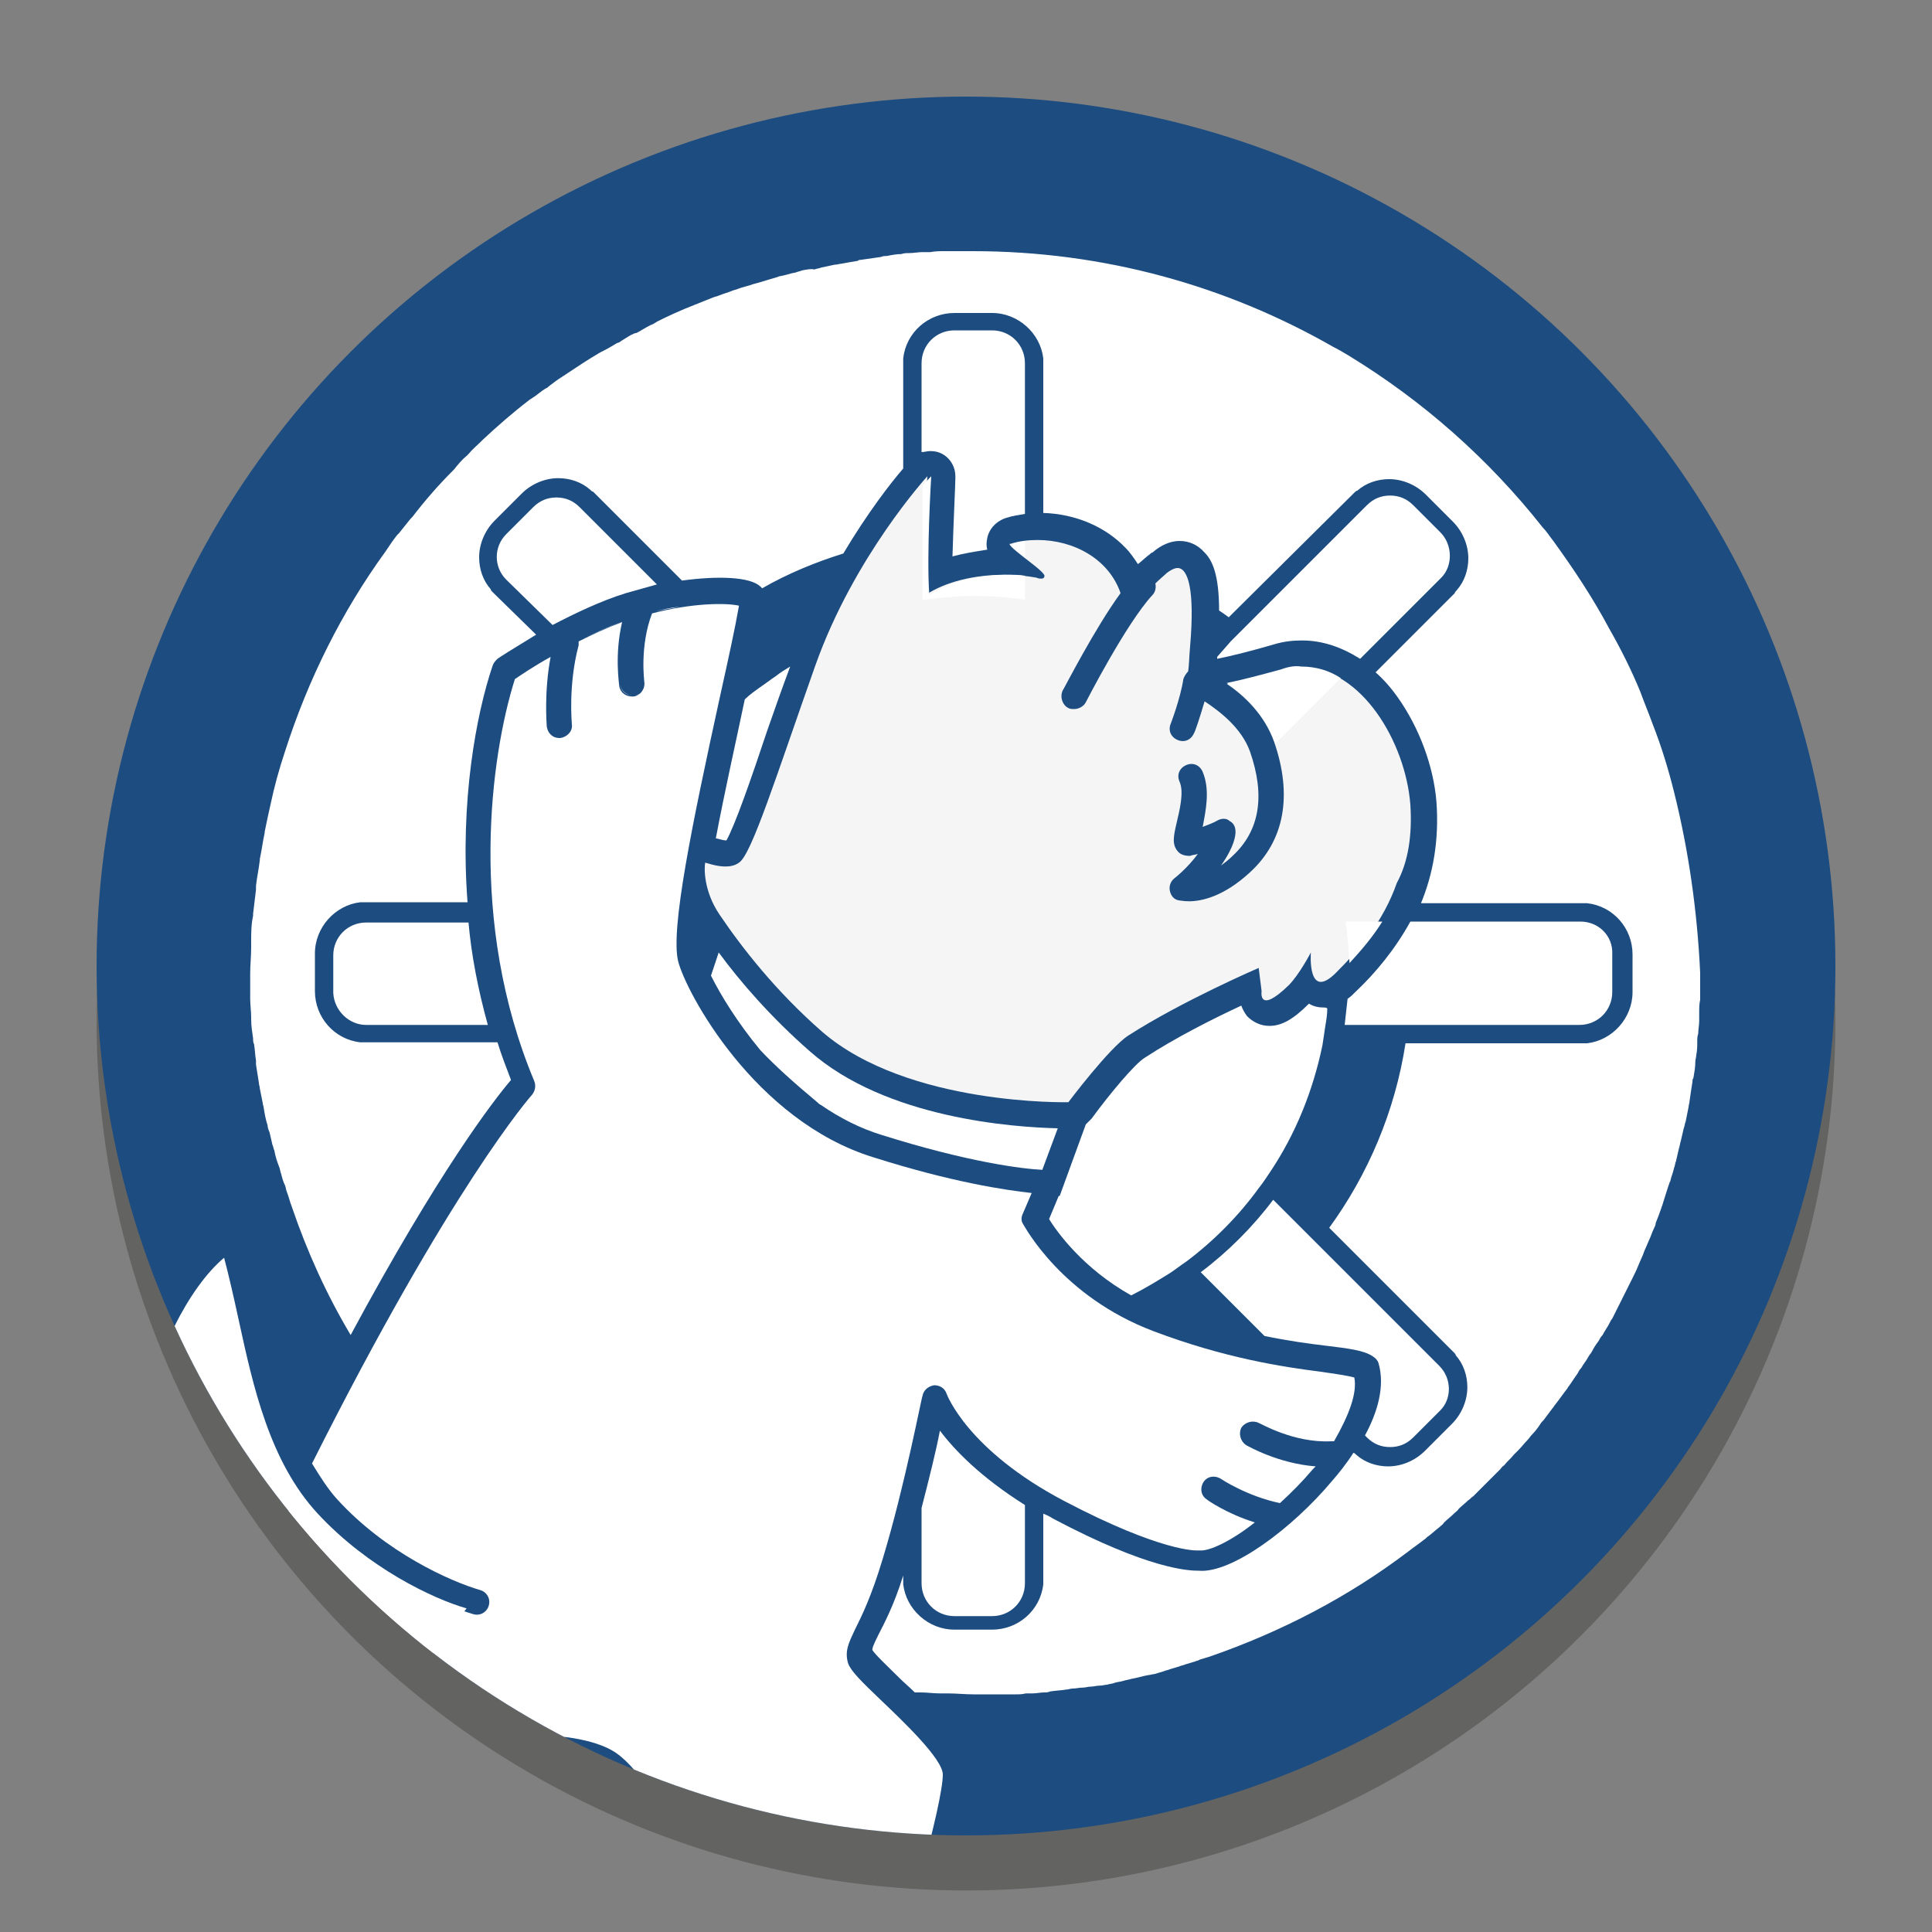 <?xml version="1.0" encoding="utf-8"?>
<!-- Generator: Adobe Illustrator 24.1.0, SVG Export Plug-In . SVG Version: 6.00 Build 0)  -->
<svg version="1.1" id="Capa_1" xmlns="http://www.w3.org/2000/svg" xmlns:xlink="http://www.w3.org/1999/xlink" x="0px" y="0px"
	 viewBox="0 0 200 200" style="enable-background:new 0 0 200 200;" xml:space="preserve">
<rect x="0" y="0" width="200" height="200" fill="#808080" stroke="none"/>
<style type="text/css">
	.st0{opacity:0.3;}
	.st1{fill:#1D1D1B;}
	.st2{fill:#1C4C80;}
	.st3{clip-path:url(#SVGID_2_);}
	.st4{fill:#FFFFFF;}
	.st5{fill:#F5F5F5;stroke:#1D1D1B;stroke-width:4;stroke-linecap:round;stroke-linejoin:round;stroke-miterlimit:10;}
	.st6{fill:#F5F5F5;}
</style>
<g>
	<g>
		<g class="st0">
			<circle class="st1" cx="100" cy="105.7" r="90"/>
		</g>
		<g>
			<g>
				<circle class="st2" cx="100" cy="100" r="90"/>
			</g>
		</g>
	</g>
	<g>
		<defs>
			<circle id="SVGID_1_" cx="100" cy="100" r="90"/>
		</defs>
		<clipPath id="SVGID_2_">
			<use xlink:href="#SVGID_1_"  style="overflow:visible;"/>
		</clipPath>
		<g class="st3">
			<path class="st4" d="M32.9,156.7c-5-5.4-6.7-13.2-8.2-20.1c-0.5-2.3-1-4.5-1.5-6.4c-3.7,3.1-7.3,10.3-8.5,17.3
				c-1,5.7-0.3,10.4,2,13.1c0.6,0.6,0.9,1.5,0.5,2.3c-0.4,1-1.3,1.5-2.3,1.4c-1.8-0.2-3.2-0.6-4.8-1.3c0.6,2.4,2.8,7,5.1,9.3
				c6.7,6.6,17.9,5.9,23.9,4.8c0.4-0.1,0.7,0,1,0.2l8.2-10.8C44.8,165.5,38.1,162.3,32.9,156.7z"/>
			<path class="st5" d="M110.1,75"/>
			<path class="st6" d="M146,83.3c-0.5-6.5-5.1-14.2-11.2-14.2c-0.7,0-1.4,0.1-2.2,0.3c-2.2,0.6-4.1,1.1-5.6,1.4
				c1.8,1.2,3.9,3.2,4.9,6c1.9,5.5,1.1,10.2-2.5,13.5c-2.7,2.5-5,3-6.3,3c-0.6,0-1-0.1-1.1-0.1c-0.5-0.1-0.8-0.5-0.9-1
				c-0.1-0.5,0.1-1,0.5-1.3c0,0,1.3-1,2.4-2.5c-0.3,0.1-0.6,0.1-0.8,0.2c-0.5,0-1-0.1-1.3-0.5c-0.6-0.7-0.4-1.6-0.1-2.9
				c0.3-1.3,0.8-3.2,0.3-4.3c-0.3-0.7,0-1.4,0.7-1.7c0.7-0.3,1.4,0,1.7,0.7c0.8,1.9,0.3,4.1,0,5.7c0.5-0.2,1.1-0.4,1.6-0.7
				c0.4-0.2,0.9-0.2,1.2,0.1c0.4,0.2,0.6,0.6,0.6,1.1c0,0.4-0.1,1.5-1.5,3.5c0.4-0.3,0.8-0.6,1.2-1c2.8-2.6,3.4-6.2,1.8-10.8
				c-0.9-2.5-3.2-4.2-4.7-5.2c-0.5,1.7-1,3.2-1.1,3.3c-0.3,0.7-1,1-1.7,0.7c-0.7-0.3-1-1-0.7-1.7c0,0,1-2.6,1.3-4.6
				c0.1-0.3,0.3-0.6,0.5-0.8c0.1-0.7,0.1-1.5,0.2-2.6c0.5-5.8-0.2-8.1-1.3-8.1c-0.3,0-0.7,0.2-1.1,0.5c-0.3,0.3-0.7,0.6-1.2,1.1
				c0.1,0.4,0,0.9-0.3,1.2c-2.7,2.9-6.9,11.1-6.9,11.1c-0.2,0.4-0.7,0.7-1.2,0.7c-0.2,0-0.4,0-0.6-0.1c-0.6-0.3-0.9-1.1-0.6-1.8
				c0.2-0.3,3.3-6.4,6-10.1c-1.2-3.5-4.8-5.5-8.6-5.5c-0.9,0-1.9,0.1-2.8,0.4c0,0,0,0-0.1,0c0.1,0.6,4,3,3.6,3.4
				c0,0.1-0.1,0.2-0.3,0.2c-0.1,0-0.3,0-0.5-0.1c-1.1-0.2-2.2-0.3-3.3-0.3c-3.1,0-6.1,0.7-8.2,2.1c-0.3-4.2,0.2-12.3,0.2-12.3
				s-7.6,8.3-11.6,19.6s-6.6,19.6-7.9,20.4c-0.4,0.3-0.9,0.4-1.4,0.4c-1,0-2-0.4-2.1-0.4c-0.1,0.5-0.2,2.9,1.5,5.4
				c2.3,3.4,5.8,7.9,10.6,12.1c8.9,7.7,25.5,7.3,25.5,7.3s4.2-5.6,6.2-6.9c5.6-3.6,13.5-7,13.5-7l0.3,2.4c0,0-0.4,2.5,2.8-0.6
				c1.1-1.1,2.3-3.4,2.3-3.4s-0.4,5.1,2.6,2.1c2.4-2.4,4.9-5.3,6.3-9.3C145.8,89.2,146.2,86.4,146,83.3z"/>
			<g>
				<path class="st4" d="M106.1,57.6L106.1,57.6V56c-0.4,0.1-0.8,0.1-1.2,0.3C104.5,56.4,105.2,57,106.1,57.6z"/>
				<path class="st4" d="M95.5,50.3v5.3v2v4.5c1.7-0.2,3.5-0.4,5.3-0.4c1.8,0,3.6,0.1,5.3,0.4v-2.5c-0.6-0.1-1.1-0.1-1.7-0.1
					c-3.1,0-6.1,0.7-8.2,2.1c-0.3-4.2,0.2-12.3,0.2-12.3S96,49.7,95.5,50.3z"/>
				<path class="st4" d="M96.2,46.7c0,0,0.1,0,0.1,0c0,0,0,0,0.1,0c1.4,0,2.5,1.2,2.5,2.6c0,0.1,0,0.2,0,0.2c0,0.6-0.2,4.6-0.3,8.1
					c1.1-0.3,2.3-0.5,3.6-0.7c-0.1-0.4-0.1-0.7,0-1.2c0.2-1,1-1.8,2-2.1c0.6-0.2,1.3-0.3,1.9-0.4V37.6c0-1.9-1.5-3.4-3.4-3.4h-3.9
					c-1.9,0-3.4,1.5-3.4,3.4v9.2C95.7,46.8,96,46.7,96.2,46.7z"/>
			</g>
			<g>
				<path class="st4" d="M149.1,55.1l-2.8-2.8c-0.7-0.7-1.5-1-2.4-1c-0.9,0-1.7,0.3-2.4,1l-12.7,12.7l-1.4,1.4L126,68
					c0,0.1,0,0.1,0,0.2c1.5-0.3,3.5-0.8,5.9-1.5c1-0.3,1.9-0.4,2.9-0.4c2.1,0,4.1,0.7,6,1.9l8.4-8.4
					C150.4,58.6,150.4,56.4,149.1,55.1z"/>
				<path class="st4" d="M132.6,69.3c-2.2,0.6-4.1,1.1-5.6,1.4c1.8,1.2,3.9,3.2,4.9,6c0,0.1,0.1,0.2,0.1,0.3l6.8-6.8
					c-1.2-0.8-2.6-1.2-4.1-1.2C134.1,68.9,133.4,69,132.6,69.3z"/>
			</g>
			<g>
				<path class="st4" d="M139.3,95.4c0.2,1.4,0.3,2.9,0.4,4.3c1.2-1.3,2.4-2.7,3.4-4.3H139.3z"/>
				<path class="st4" d="M163.6,95.4H146c-1.6,2.9-3.6,5.3-5.6,7.2c-0.3,0.3-0.6,0.6-0.9,0.8c-0.1,0.9-0.2,1.8-0.3,2.7h4.5h2h17.8
					c1.9,0,3.4-1.5,3.4-3.4v-3.9C167,96.9,165.5,95.4,163.6,95.4z"/>
			</g>
			<g>
				<path class="st4" d="M173.3,82c-0.6-2.4-1.3-4.7-2.2-7c-0.4-1.1-0.9-2.3-1.3-3.4c-0.9-2.2-2-4.4-3.2-6.5
					c-1.7-3.2-3.7-6.2-5.8-9.1c-0.4-0.5-0.7-1-1.1-1.4c-5.6-7.1-12.4-13.1-20.1-17.8c-0.5-0.3-1-0.6-1.6-0.9
					c-11-6.3-23.7-9.9-37.3-9.9h0h0h0c-0.7,0-1.4,0-2.2,0c-0.2,0-0.5,0-0.7,0c-0.5,0-1,0-1.5,0.1c-0.3,0-0.5,0-0.8,0
					c-0.5,0-0.9,0.1-1.4,0.1c-0.3,0-0.5,0-0.8,0.1c-0.5,0-1,0.1-1.5,0.2c-0.2,0-0.4,0-0.6,0.1c-0.7,0.1-1.4,0.2-2.1,0.3
					c-0.1,0-0.2,0-0.3,0.1c-0.6,0.1-1.2,0.2-1.7,0.3c-0.2,0-0.4,0.1-0.7,0.1c-0.5,0.1-0.9,0.2-1.4,0.3c-0.2,0.1-0.5,0.1-0.7,0.2
					C84,27.8,83.5,27.9,83,28c-0.2,0.1-0.4,0.1-0.6,0.2c-0.6,0.1-1.1,0.3-1.7,0.4c-0.1,0-0.2,0.1-0.3,0.1c-0.7,0.2-1.3,0.4-2,0.6
					c-0.1,0-0.3,0.1-0.4,0.1c-0.5,0.2-1.1,0.3-1.6,0.5c-0.2,0.1-0.4,0.1-0.6,0.2c-0.5,0.2-0.9,0.3-1.4,0.5c-0.2,0.1-0.4,0.1-0.6,0.2
					c-0.5,0.2-1,0.4-1.5,0.6c-0.2,0.1-0.3,0.1-0.5,0.2c-1.3,0.5-2.6,1.1-3.8,1.7c-0.1,0.1-0.2,0.1-0.3,0.2c-0.5,0.2-1,0.5-1.5,0.8
					c-0.2,0.1-0.3,0.2-0.5,0.2c-0.5,0.2-0.9,0.5-1.4,0.8c-0.1,0.1-0.3,0.2-0.4,0.2c-0.5,0.3-1,0.6-1.6,0.9c-0.1,0-0.1,0.1-0.2,0.1
					c-1.2,0.7-2.4,1.5-3.6,2.3c-0.1,0.1-0.2,0.1-0.3,0.2c-0.5,0.3-1,0.7-1.4,1c-0.1,0.1-0.2,0.2-0.3,0.2c-0.5,0.3-0.9,0.7-1.4,1
					c-0.1,0.1-0.2,0.1-0.3,0.2c-1.7,1.3-3.3,2.7-4.8,4.1c-0.1,0.1-0.1,0.1-0.2,0.2c-0.4,0.4-0.9,0.8-1.3,1.3
					c-0.1,0.1-0.2,0.2-0.2,0.2c-0.5,0.4-0.9,0.9-1.3,1.4c0,0-0.1,0.1-0.1,0.1c-1.5,1.5-2.9,3.1-4.2,4.8c-0.1,0.1-0.1,0.1-0.2,0.2
					c-0.4,0.5-0.8,1-1.2,1.5c-0.1,0.1-0.1,0.1-0.2,0.2c-0.4,0.5-0.8,1.1-1.2,1.7c0,0,0,0,0,0h0c-4.5,6.2-8,13.2-10.4,20.7h0
					c0,0,0,0,0,0c-0.6,1.8-1.1,3.6-1.5,5.5c0,0,0,0,0,0c-0.2,0.9-0.4,1.8-0.6,2.8c0,0,0,0.1,0,0.1c-0.2,0.9-0.3,1.8-0.5,2.7
					c0,0,0,0.1,0,0.1c-0.1,0.9-0.3,1.8-0.4,2.7c0,0.1,0,0.3,0,0.4c-0.1,0.8-0.2,1.7-0.3,2.5c0,0.1,0,0.1,0,0.2
					C26,95.7,26,96.6,26,97.5c0,0.2,0,0.4,0,0.6c0,0.9-0.1,1.8-0.1,2.7c0,0,0,0,0,0c0,0.7,0,1.4,0,2.1c0,0.2,0,0.4,0,0.5
					c0,0.6,0.1,1.3,0.1,1.9c0,0.1,0,0.1,0,0.2c0,0.7,0.1,1.3,0.2,2c0,0.2,0,0.4,0.1,0.6c0.1,0.6,0.1,1.1,0.2,1.7c0,0.1,0,0.2,0,0.4
					c0.1,0.6,0.2,1.3,0.3,1.9c0,0.2,0.1,0.4,0.1,0.6c0.1,0.5,0.2,1,0.3,1.5c0,0.2,0.1,0.3,0.1,0.5c0.1,0.6,0.2,1.2,0.4,1.8
					c0,0.2,0.1,0.5,0.2,0.7c0.1,0.4,0.2,0.9,0.3,1.3c0.1,0.2,0.1,0.4,0.2,0.6c0.1,0.6,0.3,1.2,0.5,1.7c0.1,0.2,0.1,0.5,0.2,0.7
					c0.1,0.4,0.2,0.8,0.4,1.2c0.1,0.2,0.1,0.5,0.2,0.7c0.2,0.5,0.3,1,0.5,1.5h0c1.6,4.7,3.6,9.1,6.1,13.3
					c9.1-16.9,14.8-24.3,16.6-26.4c-0.5-1.3-1-2.6-1.4-3.9H37.7c-0.1,0-0.2,0-0.4,0c-2.7-0.3-4.7-2.6-4.7-5.3v-3.9
					c0-2.7,2.1-5,4.7-5.3c0.1,0,0.2,0,0.4,0h10.7C47.6,83,49.3,73.9,51,68.9c0.1-0.3,0.3-0.5,0.5-0.7c0.1-0.1,1.7-1.1,4-2.5L51,61.3
					c-0.1-0.1-0.2-0.2-0.2-0.3c-0.8-0.9-1.2-2.1-1.2-3.3c0-1.4,0.6-2.8,1.6-3.8l2.8-2.8c1-1,2.4-1.6,3.8-1.6c1.2,0,2.4,0.4,3.3,1.2
					c0.1,0.1,0.2,0.2,0.3,0.2l9.2,9.2c3.7-0.5,7-0.4,8.1,0.6c0.1,0.1,0.2,0.2,0.2,0.2c2.6-1.5,5.5-2.7,8.4-3.6
					c2.5-4.2,4.9-7.3,6.2-8.8v-11c0-0.1,0-0.2,0-0.4c0.3-2.7,2.6-4.7,5.3-4.7h3.9c2.7,0,5,2.1,5.3,4.7c0,0.1,0,0.2,0,0.4v15.6
					c3.3,0.1,6.4,1.4,8.5,3.6c0.5,0.5,0.9,1.1,1.3,1.7c0.5-0.4,0.9-0.8,1.2-1c0.1-0.1,0.2-0.2,0.3-0.2c0.9-0.8,1.9-1.2,2.8-1.2
					c1,0,1.9,0.4,2.6,1.2c0.8,0.8,1.5,2.3,1.5,6c0.3,0.2,0.6,0.4,1,0.7l0,0c0,0,0,0,0,0L140.2,51c0.1-0.1,0.2-0.2,0.3-0.2
					c0.9-0.8,2.1-1.2,3.3-1.2c1.4,0,2.8,0.6,3.8,1.6l2.8,2.8c1,1,1.6,2.4,1.6,3.8c0,1.2-0.4,2.4-1.2,3.3c-0.1,0.1-0.2,0.2-0.2,0.3
					l-8.2,8.2c0.8,0.7,1.6,1.6,2.3,2.6c2.2,3.1,3.7,7.1,4,10.8c0.3,4.1-0.4,7.6-1.6,10.5h16.8c0.1,0,0.2,0,0.4,0
					c2.7,0.3,4.7,2.6,4.7,5.3v3.9c0,2.7-2.1,5-4.7,5.3c-0.1,0-0.2,0-0.4,0h-18.2c0,0,0,0,0,0h-0.2c-1.1,7.1-3.9,13.6-7.9,19.1l0,0
					c0,0,0,0,0,0l12.9,12.9c0.1,0.1,0.2,0.2,0.2,0.3c0.8,0.9,1.2,2.1,1.2,3.3c0,1.4-0.6,2.8-1.6,3.8l-2.8,2.8c-1,1-2.4,1.6-3.8,1.6
					c-1.2,0-2.4-0.4-3.3-1.2c-0.1-0.1-0.2-0.2-0.3-0.2l0,0c-0.7,1.1-1.5,2.1-2.2,2.9c-4.1,4.9-10.4,9.6-13.8,9.3
					c-1,0-5.1-0.1-15.1-5.4c-0.3-0.2-0.7-0.4-1-0.5v6.9c0,0.1,0,0.2,0,0.4c-0.3,2.7-2.6,4.7-5.3,4.7h-3.9c-2.7,0-5-2.1-5.3-4.7
					c0-0.1,0-0.2,0-0.4v-0.5c-1,3.2-2,5-2.6,6.2c-0.5,1-0.6,1.3-0.6,1.5c0.3,0.5,1.7,1.8,2.8,2.9c0.5,0.5,1.1,1,1.6,1.5
					c0.2,0,0.4,0,0.6,0c0.7,0,1.3,0.1,2,0.1c0.3,0,0.5,0,0.8,0c0.9,0,1.8,0.1,2.7,0.1h0h0c0.6,0,1.2,0,1.8,0c0.2,0,0.4,0,0.6,0
					c0.4,0,0.8,0,1.2,0c0.2,0,0.4,0,0.7,0c0.4,0,0.7,0,1.1-0.1c0.2,0,0.4,0,0.7,0c0.4,0,0.8-0.1,1.2-0.1c0.2,0,0.4,0,0.6-0.1
					c0.6-0.1,1.1-0.1,1.7-0.2c0.2,0,0.4-0.1,0.6-0.1c0.4,0,0.7-0.1,1.1-0.1c0.3,0,0.5-0.1,0.8-0.1c0.3,0,0.6-0.1,0.9-0.1
					c0.3,0,0.6-0.1,0.8-0.1c0.3-0.1,0.6-0.1,0.8-0.2c0.3-0.1,0.6-0.1,0.9-0.2c0.3-0.1,0.5-0.1,0.8-0.2c0.6-0.1,1.2-0.3,1.8-0.4
					c0.2,0,0.4-0.1,0.6-0.1c0.3-0.1,0.7-0.2,1-0.3c0.2-0.1,0.4-0.1,0.6-0.2c0.3-0.1,0.7-0.2,1-0.3c0.2-0.1,0.4-0.1,0.6-0.2
					c0.3-0.1,0.7-0.2,1-0.3c0.2-0.1,0.4-0.1,0.5-0.2c0.3-0.1,0.7-0.2,1-0.3c0,0,0,0,0,0c7.5-2.6,14.4-6.2,20.6-10.9c0,0,0,0,0,0
					c0.5-0.4,1.1-0.8,1.6-1.2c0.2-0.1,0.3-0.3,0.5-0.4c0.4-0.3,0.7-0.6,1.1-0.9c0.2-0.2,0.4-0.3,0.5-0.5c0.3-0.3,0.7-0.6,1-0.9
					c0.2-0.2,0.4-0.3,0.5-0.5c0.3-0.3,0.7-0.6,1-0.9c0.2-0.1,0.3-0.3,0.5-0.4c0.4-0.4,0.8-0.8,1.2-1.2c0.1-0.1,0.1-0.1,0.2-0.2
					c0.5-0.5,0.9-0.9,1.4-1.4c0.1-0.1,0.2-0.3,0.4-0.4c0.3-0.4,0.7-0.7,1-1.1c0.2-0.2,0.3-0.3,0.5-0.5c0.3-0.3,0.6-0.7,0.9-1
					c0.2-0.2,0.3-0.4,0.5-0.6c0.3-0.3,0.6-0.7,0.8-1c0.1-0.2,0.3-0.4,0.4-0.5c0.3-0.4,0.6-0.8,0.9-1.2c0.1-0.1,0.2-0.3,0.3-0.4
					c0.4-0.5,0.8-1.1,1.2-1.6c0.1-0.1,0.1-0.2,0.2-0.3c0.3-0.4,0.6-0.9,0.9-1.3c0.1-0.2,0.2-0.4,0.4-0.6c0.2-0.4,0.5-0.7,0.7-1.1
					c0.1-0.2,0.3-0.4,0.4-0.6c0.2-0.4,0.4-0.7,0.7-1.1c0.1-0.2,0.2-0.4,0.4-0.6c0.2-0.4,0.5-0.8,0.7-1.2c0.1-0.2,0.2-0.4,0.3-0.5
					c0.3-0.6,0.6-1.2,0.9-1.8c0,0,0,0,0,0c0.3-0.6,0.6-1.2,0.9-1.8c0.1-0.2,0.2-0.4,0.3-0.6c0.2-0.4,0.4-0.8,0.6-1.3
					c0.1-0.2,0.2-0.5,0.3-0.7c0.2-0.4,0.3-0.8,0.5-1.2c0.1-0.2,0.2-0.5,0.3-0.7c0.2-0.4,0.3-0.8,0.5-1.2c0.1-0.2,0.2-0.4,0.2-0.6
					c0.2-0.5,0.4-1,0.6-1.6c0-0.1,0.1-0.2,0.1-0.3c0.2-0.6,0.4-1.3,0.6-1.9c0.1-0.2,0.1-0.4,0.2-0.5c0.1-0.5,0.3-0.9,0.4-1.4
					c0.1-0.2,0.1-0.5,0.2-0.7c0.1-0.4,0.2-0.9,0.3-1.3c0.1-0.3,0.1-0.5,0.2-0.8c0.1-0.4,0.2-0.9,0.3-1.3c0.1-0.2,0.1-0.5,0.2-0.7
					c0.1-0.5,0.2-1,0.3-1.5c0-0.2,0.1-0.4,0.1-0.6c0.1-0.7,0.2-1.4,0.3-2c0-0.1,0-0.3,0.1-0.4c0.1-0.6,0.2-1.1,0.2-1.7
					c0-0.2,0.1-0.5,0.1-0.7c0.1-0.5,0.1-0.9,0.1-1.4c0-0.3,0-0.5,0.1-0.8c0-0.4,0.1-0.9,0.1-1.3c0-0.3,0-0.5,0-0.8
					c0-0.5,0-1,0.1-1.4c0-0.2,0-0.5,0-0.7c0-0.7,0-1.4,0-2.1c0,0,0,0,0,0C175.7,94.3,174.8,88,173.3,82z"/>
			</g>
			<g>
				<path class="st4" d="M149,141.4L135.6,128l-0.6-0.6l-3.2-3.2c-2.1,2.8-4.7,5.4-7.5,7.5l3.2,3.2l1.4,1.4l2,2
					c2.4,0.5,4.6,0.8,6.3,1c2.5,0.3,4,0.5,4.9,1.1c0.3,0.2,0.5,0.4,0.6,0.7c0.7,2.4-0.1,5.1-1.4,7.5l0.2,0.2c0.7,0.7,1.5,1,2.4,1
					c0.9,0,1.7-0.3,2.4-1l2.8-2.8C150.3,144.8,150.3,142.7,149,141.4z"/>
			</g>
			<path class="st4" d="M77.1,72.4c-0.9,4.3-2.1,9.6-3,14.4c0,0,0.1,0,0.1,0c0.1,0,0.6,0.2,1,0.2c0.9-1.6,2.6-6.5,4.2-11.3
				c0.7-2,1.5-4.3,2.4-6.7c-0.5,0.3-1,0.6-1.5,1c-0.6,0.4-1.1,0.8-1.7,1.2C78.2,71.5,77.6,71.9,77.1,72.4z"/>
			<g>
				<path class="st4" d="M37.9,106.1h12.6c-1-3.6-1.7-7.2-2-10.6H37.9c-1.9,0-3.4,1.5-3.4,3.4v3.9C34.6,104.6,36.1,106.1,37.9,106.1
					z"/>
			</g>
			<g>
				<path class="st4" d="M97.3,148.1c-0.4,2.1-1.1,4.9-1.9,8v7.8c0,1.9,1.5,3.4,3.4,3.4h3.9c1.9,0,3.4-1.5,3.4-3.4v-8.1
					C101.5,152.9,98.8,150.1,97.3,148.1z"/>
			</g>
			<path class="st4" d="M140.2,142.6c-0.7-0.2-2.1-0.4-3.5-0.6c-3.9-0.5-9.9-1.4-17.3-4.2c-9.5-3.6-13.3-10.8-13.5-11.1
				c-0.2-0.3-0.2-0.7,0-1.1l0.9-2.1c-2.7-0.3-8.2-1.1-16.4-3.7C78.1,116,71,102.7,70.2,99.5c-0.8-3.3,1.4-14,4.4-27.7
				c0.8-3.6,1.5-6.8,1.9-9.1c-1.3-0.3-4.8-0.3-9,0.8c-1.3,3.4-0.8,7-0.8,7.1c0.1,0.7-0.4,1.4-1.1,1.5c-0.1,0-0.1,0-0.2,0
				c-0.6,0-1.2-0.4-1.3-1.1c0-0.2-0.5-3.2,0.3-6.6c-1.6,0.6-3.1,1.3-4.5,2c0,0.1,0,0.3,0,0.4c-1.1,4.1-0.7,8.1-0.7,8.2
				c0.1,0.7-0.5,1.3-1.2,1.4c0,0-0.1,0-0.1,0c-0.7,0-1.2-0.5-1.3-1.2c0-0.2-0.3-3.5,0.4-7.2c-1.8,1-3.1,1.9-3.7,2.3
				c-2.5,7.9-4.9,25.1,2,41.6c0.2,0.5,0.1,1-0.2,1.4c-0.1,0.1-8.4,9.5-22.8,38.2c0.8,1.3,1.6,2.6,2.6,3.7c5,5.5,11.7,8.5,14.8,9.4
				c0.7,0.2,1.1,0.9,0.9,1.6c-0.2,0.7-0.9,1.1-1.6,0.9c-3.4-1-10.5-4.2-16-10.1c-0.8-0.8-1.5-1.7-2.1-2.7
				c-4.2,8.5-7.3,15.9-9.6,22.2c6.2,2.4,13.5,1.8,18,1.1c0.7-0.1,1.4,0.4,1.5,1.1c0.1,0.7-0.4,1.4-1.1,1.5c-2.2,0.4-5.1,0.7-8.1,0.7
				c-3.6,0-7.6-0.5-11.2-1.9c-4.7,13.2-5.6,20.5-5.8,21.5c0.1,0.5,0.5,1.9,2.9,2.1c4.6,0.3,19.5-0.6,21.5-1.7
				c0.5-0.7,1.8-3.9,2.9-6.6c4.2-10.1,5.9-13.5,7.4-14.1c0.9-0.3,3.1-0.6,5.6-0.6c3.3,0,7.2,0.5,9.2,2.1c3,2.4,6.8,8.8,6.4,11.8
				c-0.1,1-0.4,2.1-0.8,3.3c-0.6,2-1.3,4.2-1.3,6.6c0,0.4,0.1,0.7,0.2,0.9c0.6,0.6,2.8,0.5,5,0.3c1.9-0.1,4.1-0.2,6.5,0
				c5.3,0.4,8.7-0.4,10.7-0.9c0.5-0.1,1-0.2,1.3-0.3c1.5-2.4,5.5-16.7,5.5-19.7c0-1.6-4.1-5.5-6.3-7.6c-2.2-2.1-3.2-3.1-3.5-3.9
				c-0.4-1.3,0.1-2.2,0.7-3.5c0.7-1.4,1.7-3.4,2.9-7.4c2.3-7.6,4-16.7,4.1-16.8c0.1-0.6,0.6-1,1.2-1.1c0.6,0,1.1,0.3,1.3,0.9
				c0,0,2.1,5.8,12.2,11.1c10.1,5.3,13.7,5.1,13.7,5.1c0.1,0,0.2,0,0.3,0c1,0.1,3.3-1,5.7-2.9c-2.9-0.9-4.9-2.3-5-2.4
				c-0.6-0.4-0.7-1.2-0.3-1.8c0.4-0.6,1.2-0.7,1.8-0.3c0,0,2.7,1.8,6.1,2.5c1.2-1.1,2.3-2.2,3.4-3.5c0.1-0.1,0.2-0.2,0.3-0.3
				c-3.9-0.3-7-2.1-7.2-2.2c-0.6-0.4-0.8-1.2-0.5-1.8c0.4-0.6,1.2-0.8,1.8-0.5c0.1,0,3.6,2.1,7.5,1.9c0.1,0,0.2,0,0.3,0
				C139.7,146.4,140.5,144.2,140.2,142.6z"/>
			<g>
				<path class="st4" d="M60,66.3C60,66.3,60,66.3,60,66.3c1.4-0.7,3-1.4,4.5-2c-0.8,3.4-0.3,6.4-0.3,6.6c0.1,0.6,0.7,1.1,1.3,1.1
					c0.1,0,0.1,0,0.2,0c0.2,0,0.3-0.1,0.5-0.2c-0.1,0.1-0.3,0.2-0.5,0.2c-0.1,0-0.1,0-0.2,0c-0.6,0-1.2-0.4-1.3-1.1
					c0-0.2-0.5-3.2,0.3-6.6C62.9,64.9,61.4,65.6,60,66.3z"/>
				<path class="st4" d="M67.5,63.4c1-0.3,2-0.4,2.9-0.6l0,0C69.4,62.9,68.5,63.1,67.5,63.4C67.5,63.4,67.5,63.4,67.5,63.4z"/>
				<path class="st4" d="M57.2,64.7c2.3-1.2,5-2.5,7.6-3.3c1.1-0.3,2.1-0.6,3.2-0.9l-8-8c-0.7-0.7-1.5-1-2.4-1c-0.9,0-1.7,0.3-2.4,1
					l-2.8,2.8c-1.3,1.3-1.3,3.4,0,4.7L57.2,64.7z"/>
			</g>
			<path class="st4" d="M74.4,98.6l-0.8,2.4c1,2,2.7,4.8,5.1,7.7c1.5,1.6,3.5,3.4,5.9,5.4c0.1,0.1,0.2,0.2,0.4,0.3
				c1.9,1.3,4,2.4,6.3,3.1c8.9,2.8,14.5,3.5,16.6,3.6l1.6-4.3c-4.5-0.1-17.8-1-25.7-8C79.8,105.3,76.6,101.6,74.4,98.6z"/>
			<path class="st4" d="M137.1,104.3c-0.6,0-1.1-0.1-1.6-0.4c-1.6,1.6-2.8,2.3-4.1,2.3c-0.9,0-1.7-0.4-2.3-1
				c-0.3-0.4-0.5-0.8-0.6-1.1c-2.8,1.3-6.8,3.3-10,5.4c-1,0.6-3.6,3.7-5.5,6.3c-0.2,0.2-0.4,0.4-0.6,0.6l-2.7,7.4l-0.1,0l-1,2.4
				c0.8,1.3,3.5,5.1,8.5,7.9c1.4-0.7,2.7-1.5,4-2.3h0c0.6-0.4,1.1-0.8,1.7-1.2l0,0c2.8-2.1,5.4-4.7,7.5-7.6h0
				c0.4-0.5,0.8-1.1,1.2-1.7h0c2.6-3.9,4.4-8.3,5.4-13.1h0c0.1-0.7,0.2-1.3,0.3-2h0c0.1-0.6,0.2-1.2,0.2-1.8
				C137.3,104.3,137.2,104.3,137.1,104.3z"/>
		</g>
	</g>
</g>
</svg>
